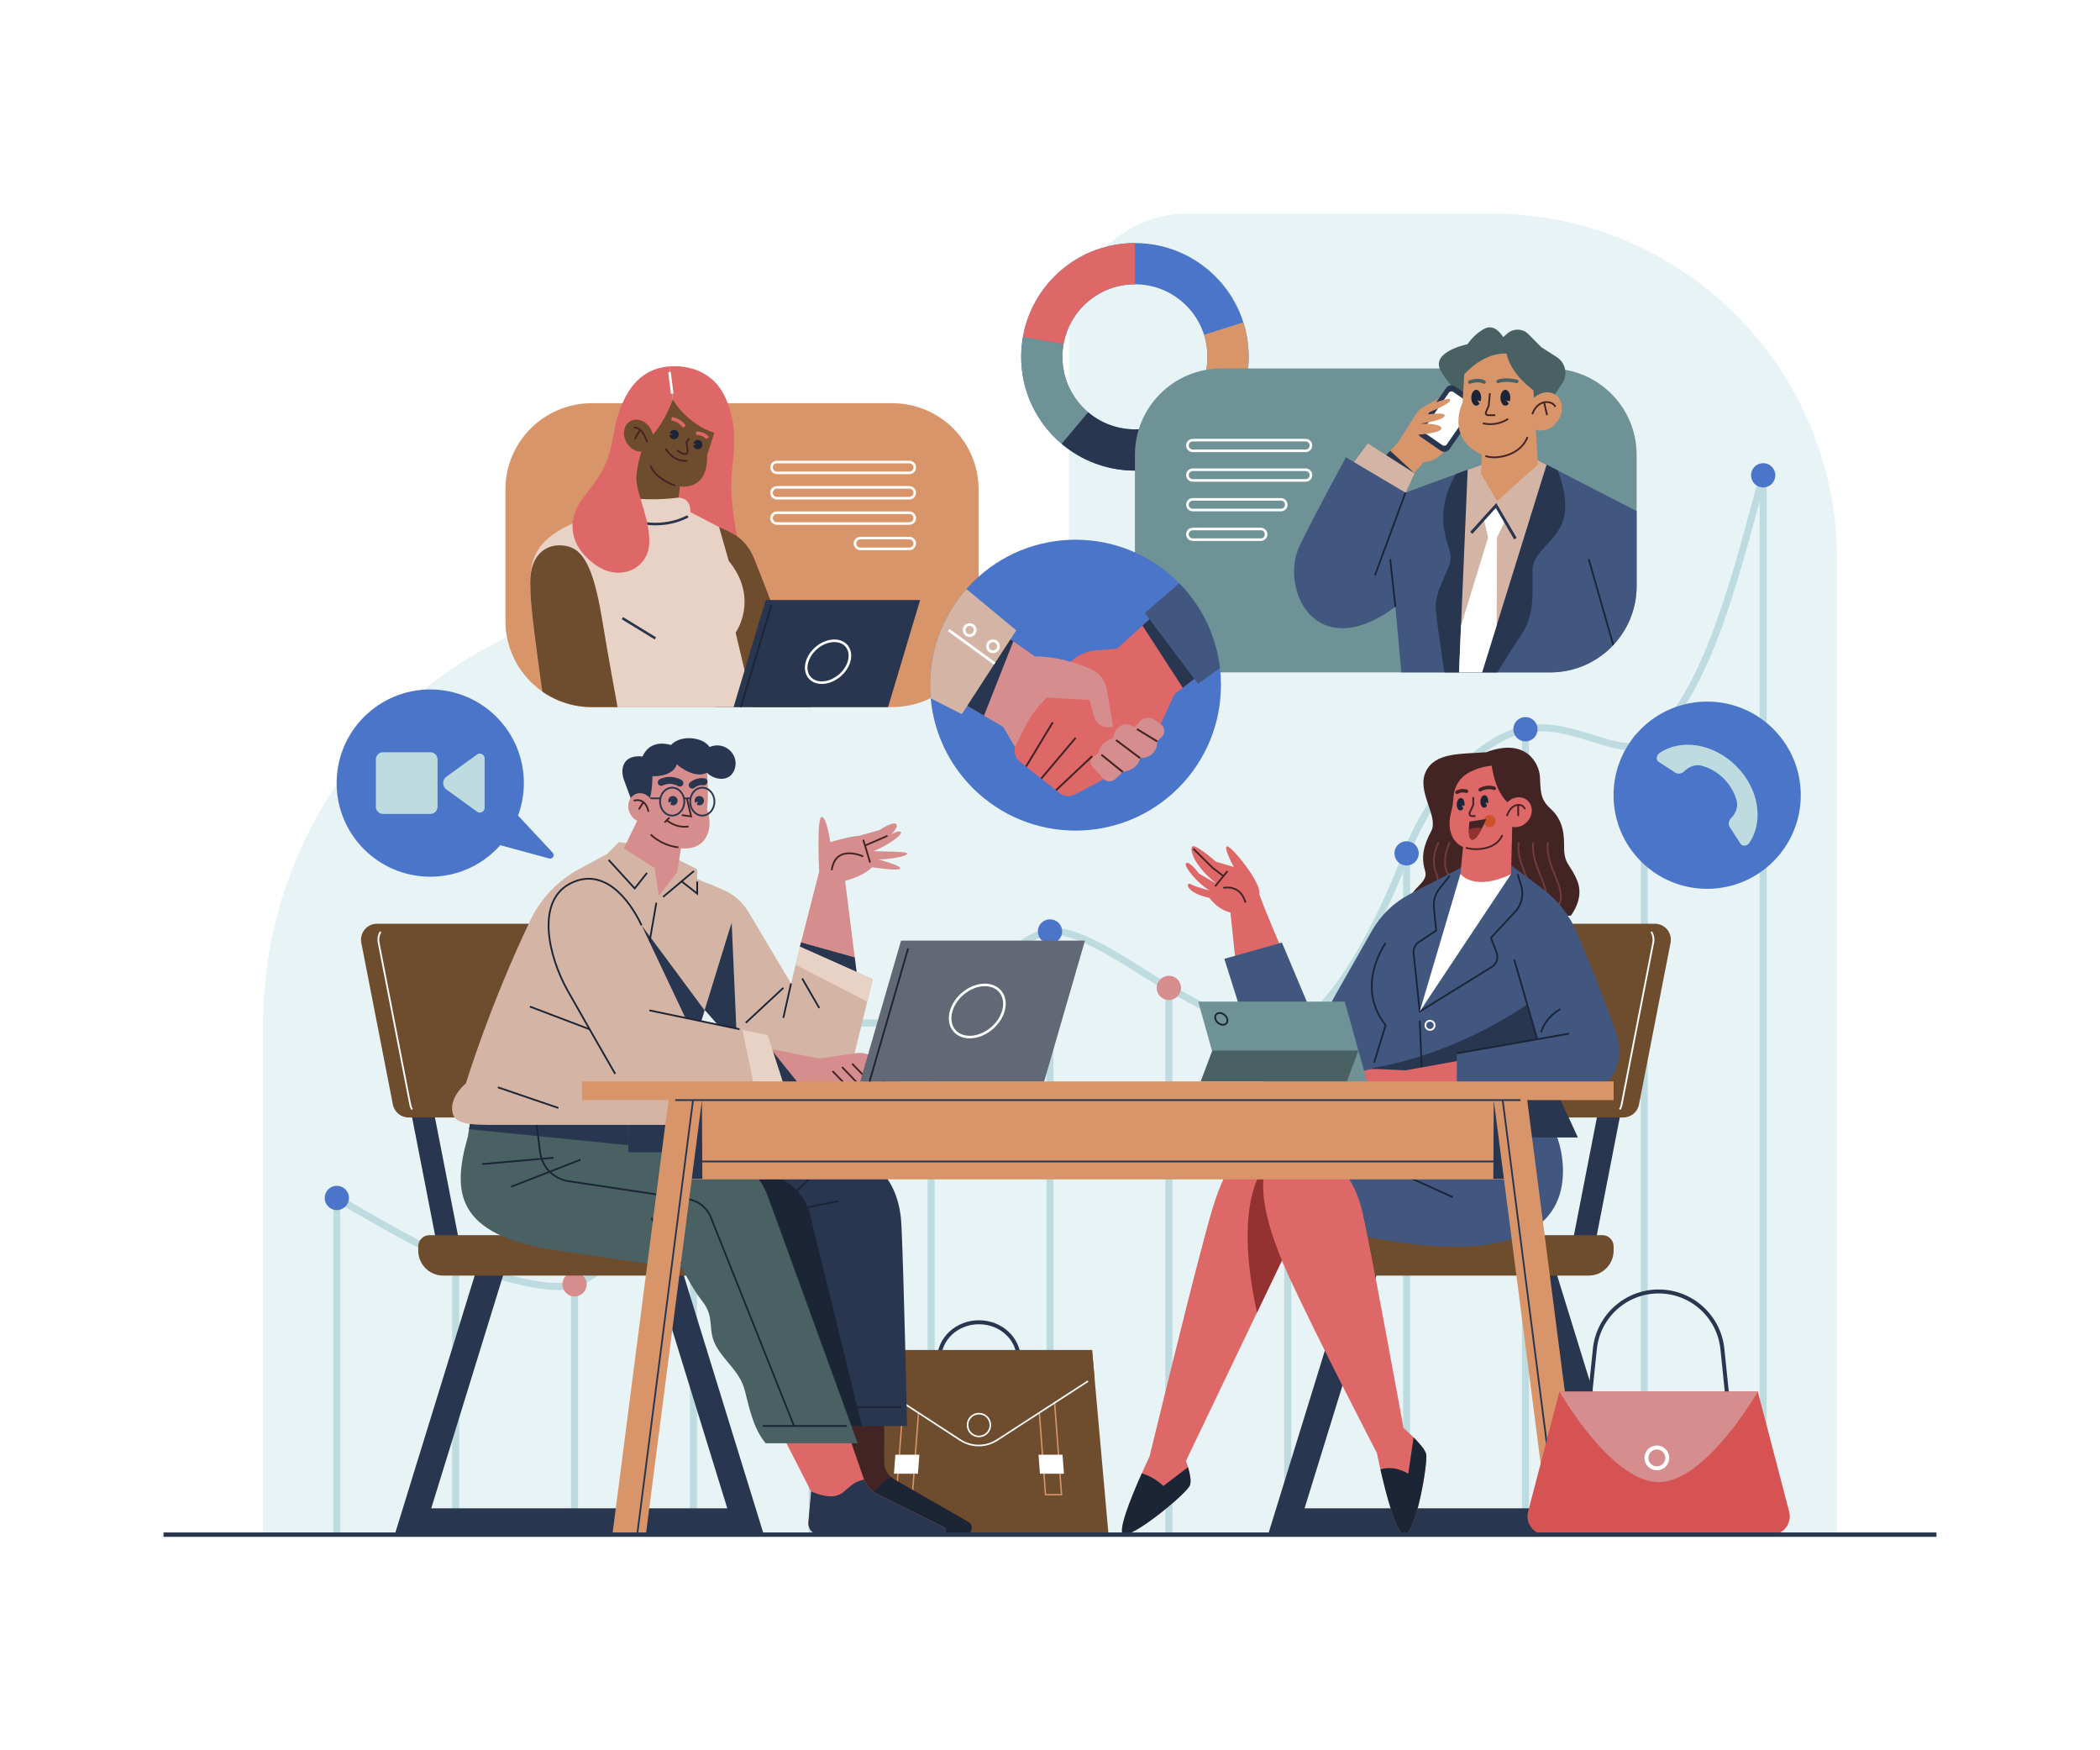 <?xml version="1.0" encoding="utf-8"?>
<!-- Generator: Adobe Illustrator 27.5.0, SVG Export Plug-In . SVG Version: 6.00 Build 0)  -->
<svg version="1.1" xmlns="http://www.w3.org/2000/svg" xmlns:xlink="http://www.w3.org/1999/xlink" x="0px" y="0px"
	 viewBox="0 0 600 500" style="enable-background:new 0 0 600 500;" xml:space="preserve">
<g id="BACKGROUND">
	<rect style="fill:#FFFFFF;" width="600" height="500"/>
</g>
<g id="OBJECTS">
	<g>
		<path style="fill:#E7F3F5;" d="M75.141,439V292.934c0-67.981,55.11-123.091,123.091-123.091h107.196V95.164
			c0-18.868,15.296-34.164,34.164-34.164h86.517c54.538,0,98.749,44.211,98.749,98.749V439H75.141z"/>
		<g>
			
				<line style="fill:none;stroke:#BEDCE0;stroke-width:2;stroke-miterlimit:10;" x1="96.235" y1="342.214" x2="96.235" y2="438.401"/>
			
				<line style="fill:none;stroke:#BEDCE0;stroke-width:2;stroke-miterlimit:10;" x1="164.156" y1="366.887" x2="164.156" y2="438.401"/>
			
				<line style="fill:none;stroke:#BEDCE0;stroke-width:2;stroke-miterlimit:10;" x1="232.078" y1="294.291" x2="232.078" y2="438.401"/>
			<line style="fill:none;stroke:#BEDCE0;stroke-width:2;stroke-miterlimit:10;" x1="300" y1="266.089" x2="300" y2="438.401"/>
			
				<line style="fill:none;stroke:#BEDCE0;stroke-width:2;stroke-miterlimit:10;" x1="367.922" y1="294.291" x2="367.922" y2="438.401"/>
			
				<line style="fill:none;stroke:#BEDCE0;stroke-width:2;stroke-miterlimit:10;" x1="435.844" y1="208.318" x2="435.844" y2="438.401"/>
			
				<line style="fill:none;stroke:#BEDCE0;stroke-width:2;stroke-miterlimit:10;" x1="130.196" y1="360.308" x2="130.196" y2="438.401"/>
			
				<line style="fill:none;stroke:#BEDCE0;stroke-width:2;stroke-miterlimit:10;" x1="198.117" y1="330.776" x2="198.117" y2="438.401"/>
			
				<line style="fill:none;stroke:#BEDCE0;stroke-width:2;stroke-miterlimit:10;" x1="266.039" y1="290.745" x2="266.039" y2="438.401"/>
			
				<line style="fill:none;stroke:#BEDCE0;stroke-width:2;stroke-miterlimit:10;" x1="333.961" y1="282.214" x2="333.961" y2="438.401"/>
			
				<line style="fill:none;stroke:#BEDCE0;stroke-width:2;stroke-miterlimit:10;" x1="401.883" y1="243.776" x2="401.883" y2="438.401"/>
			
				<line style="fill:none;stroke:#BEDCE0;stroke-width:2;stroke-miterlimit:10;" x1="469.804" y1="212.277" x2="469.804" y2="438.401"/>
			
				<line style="fill:none;stroke:#BEDCE0;stroke-width:2;stroke-miterlimit:10;" x1="503.765" y1="135.777" x2="503.765" y2="438.401"/>
			<path style="fill:none;stroke:#BEDCE0;stroke-width:2;stroke-miterlimit:10;" d="M96.235,342.214
				c0,0,24.893,14.882,33.961,18.094c8.152,2.888,25.731,9.237,33.961,6.579c11.793-3.808,26.601-26.14,33.961-36.11
				c8.789-11.906,22.81-30.924,33.961-36.485c7.639-3.81,25.99-0.491,33.961-3.546c9.797-3.755,23.521-23.613,33.961-24.656
				c9.352-0.935,25.655,11.727,33.961,16.125c7.964,4.216,25.405,14.905,33.961,12.077c14.449-4.775,28.649-36.254,33.961-50.515
				c6.914-18.562,21.916-33.094,33.961-35.458c13.266-2.604,26.537,8.194,33.961,3.958c18.175-10.37,28.181-56.389,33.961-76.5"/>
			<g>
				<path style="fill:#4A75C9;" d="M99.704,342.214c0,1.916-1.553,3.469-3.469,3.469s-3.469-1.553-3.469-3.469
					c0-1.916,1.553-3.469,3.469-3.469S99.704,340.298,99.704,342.214z"/>
				<path style="fill:#D68D8D;" d="M133.664,360.308c0,1.916-1.553,3.469-3.469,3.469c-1.916,0-3.469-1.553-3.469-3.469
					c0-1.916,1.553-3.469,3.469-3.469C132.111,356.839,133.664,358.392,133.664,360.308z"/>
				<path style="fill:#D68D8D;" d="M167.625,366.887c0,1.916-1.553,3.469-3.469,3.469c-1.916,0-3.469-1.553-3.469-3.469
					c0-1.916,1.553-3.469,3.469-3.469C166.072,363.418,167.625,364.971,167.625,366.887z"/>
				<path style="fill:#4A75C9;" d="M201.586,330.776c0,1.916-1.553,3.469-3.469,3.469s-3.469-1.553-3.469-3.469
					c0-1.916,1.553-3.469,3.469-3.469S201.586,328.861,201.586,330.776z"/>
				<path style="fill:#4A75C9;" d="M235.547,294.291c0,1.916-1.553,3.469-3.469,3.469c-1.916,0-3.469-1.553-3.469-3.469
					c0-1.916,1.553-3.469,3.469-3.469C233.994,290.823,235.547,292.375,235.547,294.291z"/>
				<path style="fill:#4A75C9;" d="M269.508,290.823c0,1.916-1.553,3.469-3.469,3.469c-1.916,0-3.469-1.553-3.469-3.469
					c0-1.916,1.553-3.469,3.469-3.469C267.955,287.354,269.508,288.907,269.508,290.823z"/>
				<path style="fill:#4A75C9;" d="M303.469,266.089c0,1.916-1.553,3.469-3.469,3.469c-1.916,0-3.469-1.553-3.469-3.469
					c0-1.916,1.553-3.469,3.469-3.469C301.916,262.62,303.469,264.173,303.469,266.089z"/>
				<path style="fill:#D68D8D;" d="M337.43,282.214c0,1.916-1.553,3.469-3.469,3.469c-1.916,0-3.469-1.553-3.469-3.469
					c0-1.916,1.553-3.469,3.469-3.469C335.877,278.745,337.43,280.298,337.43,282.214z"/>
				<path style="fill:#D68D8D;" d="M371.391,294.291c0,1.916-1.553,3.469-3.469,3.469c-1.916,0-3.469-1.553-3.469-3.469
					c0-1.916,1.553-3.469,3.469-3.469C369.837,290.823,371.391,292.375,371.391,294.291z"/>
				<path style="fill:#4A75C9;" d="M405.351,243.776c0,1.916-1.553,3.469-3.469,3.469c-1.916,0-3.469-1.553-3.469-3.469
					c0-1.916,1.553-3.469,3.469-3.469C403.798,240.308,405.351,241.861,405.351,243.776z"/>
				<path style="fill:#4A75C9;" d="M439.312,208.318c0,1.916-1.553,3.469-3.469,3.469c-1.916,0-3.469-1.553-3.469-3.469
					c0-1.916,1.553-3.469,3.469-3.469C437.759,204.85,439.312,206.402,439.312,208.318z"/>
				<path style="fill:#D68D8D;" d="M473.273,212.277c0,1.916-1.553,3.469-3.469,3.469c-1.916,0-3.469-1.553-3.469-3.469
					c0-1.916,1.553-3.469,3.469-3.469C471.72,208.808,473.273,210.361,473.273,212.277z"/>
				<path style="fill:#4A75C9;" d="M507.234,135.777c0,1.916-1.553,3.469-3.469,3.469c-1.916,0-3.469-1.553-3.469-3.469
					c0-1.916,1.553-3.469,3.469-3.469C505.681,132.308,507.234,133.861,507.234,135.777z"/>
			</g>
		</g>
		<g>
			<polygon style="fill:#6E4C2E;" points="242.678,438.401 316.719,438.401 312.016,385.658 247.382,385.658 			"/>
			
				<ellipse style="fill:none;stroke:#28364F;stroke-width:1.131;stroke-miterlimit:10;" cx="279.699" cy="388.258" rx="11.372" ry="10.531"/>
			<g>
				<g>
					<polygon style="fill:none;stroke:#D9956A;stroke-width:0.395;stroke-miterlimit:10;" points="298.721,426.997 
						303.295,426.997 301.008,396.628 296.433,396.628 					"/>
					<polygon style="fill:#FFFFFF;" points="297.124,420.988 303.986,420.988 303.577,415.561 296.716,415.561 					"/>
				</g>
				<g>
					<polygon style="fill:none;stroke:#D9956A;stroke-width:0.395;stroke-miterlimit:10;" points="260.676,426.997 
						256.101,426.997 258.388,396.628 262.963,396.628 					"/>
					<polygon style="fill:#FFFFFF;" points="262.272,420.988 255.41,420.988 255.819,415.561 262.68,415.561 					"/>
				</g>
			</g>
			<polygon style="fill:#6E4C2E;" points="279.613,414.799 246.693,393.375 247.382,385.658 312.016,385.658 312.703,393.359 			"/>
			<path style="fill:none;stroke:#FFFFFF;stroke-width:0.452;stroke-miterlimit:10;" d="M310.856,394.555l-25.97,16.827
				c-3.207,2.078-7.336,2.074-10.539-0.011L248.96,394.85"/>
			<circle style="fill:none;stroke:#FFFFFF;stroke-width:0.452;stroke-miterlimit:10;" cx="279.698" cy="407.09" r="3.261"/>
		</g>
		<g>
			<polygon style="fill:#28364F;" points="131.728,357.437 125.199,357.437 107.309,265.749 113.838,265.749 			"/>
			<polygon style="fill:#28364F;" points="175.993,357.437 169.463,357.437 151.573,265.749 158.103,265.749 			"/>
			<path style="fill:#6E4C2E;" d="M112.249,315.531l-9.015-46.205c-0.55-2.821,1.61-5.444,4.484-5.444h50.418
				c2.186,0,4.066,1.548,4.484,3.694l9.016,46.205c0.55,2.821-1.61,5.444-4.484,5.444h-50.419
				C114.548,319.225,112.668,317.677,112.249,315.531z"/>
			<path style="fill:none;stroke:#FFFFFF;stroke-width:0.5;stroke-miterlimit:10;" d="M117.741,316.937
				c-0.247-0.428-0.433-0.898-0.532-1.405l-9.015-46.205c-0.222-1.138,0.003-2.241,0.532-3.155"/>
			<polygon style="fill:#28364F;" points="136.4,361.878 144.508,361.878 123.211,430.874 207.797,430.874 186.5,361.878 
				194.607,361.878 218.228,438.401 112.78,438.401 			"/>
			<path style="fill:#6E4C2E;" d="M126.629,364.397h77.749c3.939,0,7.133-3.194,7.133-7.133v-1.194c0-1.783-1.445-3.228-3.228-3.228
				h-85.56c-1.783,0-3.228,1.445-3.228,3.228v1.194C119.496,361.204,122.69,364.397,126.629,364.397z"/>
		</g>
		<g>
			<path style="fill:#422424;" d="M252.639,404.405l-0.01,13.239c-0.001,2.061,1.1,3.965,2.886,4.992l21.13,12.143
				c1.723,0.99,1.02,3.623-0.967,3.623h-32.561c-1.872,0-3.341-1.604-3.177-3.469l0.777-8.834l-7.579-21.693H252.639z"/>
			<path style="fill:#1B2536;" d="M275.679,438.401h-32.561c-1.872,0-3.341-1.604-3.177-3.469l0.528-5.997
				c8.27,0.777,10.095-5.14,14.108-6.989c0.289,0.256,0.597,0.493,0.939,0.69l21.13,12.143
				C278.368,435.769,277.666,438.401,275.679,438.401z"/>
			<path style="fill:#DE6767;" d="M242.584,410.272l4.11,11.873c0.729,2.106,2.257,3.841,4.253,4.832l18.643,9.244
				c1.089,0.54,0.705,2.18-0.511,2.18h-34.924c-1.872,0-3.341-1.604-3.177-3.469l0.777-8.834l-8.08-15.826H242.584z"/>
			<path style="fill:#28364F;" d="M269.08,438.401h-34.924c-1.872,0-3.341-1.604-3.177-3.469l0.777-8.834
				c10.389,4.125,8.805-2.324,15.152-3.423c0.79,1.865,2.215,3.396,4.04,4.301l18.643,9.244
				C270.679,436.761,270.295,438.401,269.08,438.401z"/>
			<path style="fill:#28364F;" d="M257.561,350.105c-0.516-11.137-5.953-23.7-30.703-23.7c-10.65,0-22.198,0-31.904,0l-4.308-9.469
				l-23.021,1.031l4.858,8.438l61.594,80.953h25.102C259.178,407.358,258.234,364.634,257.561,350.105z"/>
			<path style="fill:#1B2536;" d="M207.733,335.148h8.532c7.21,0,13.488,4.924,15.205,11.927l14.781,60.283h-8.386L207.733,335.148z
				"/>
			
				<line style="fill:none;stroke:#1B2536;stroke-width:0.5;stroke-miterlimit:10;" x1="257.561" y1="401.968" x2="231.733" y2="401.968"/>
			
				<line style="fill:none;stroke:#1B2536;stroke-width:0.5;stroke-miterlimit:10;" x1="232.858" y1="335.148" x2="218.796" y2="348.718"/>
			
				<line style="fill:none;stroke:#1B2536;stroke-width:0.5;stroke-miterlimit:10;" x1="239.625" y1="343.093" x2="225.827" y2="345.905"/>
			<path style="fill:#496163;" d="M134.983,316.515l-1.313,8.203c-4.5,15.75-3.691,28.088,25.125,32.437
				c19.875,3,36.188,5.25,36.188,5.25s2.686,5.534,5.625,9.234c3.797,4.781,1.406,8.156,3.938,12.797
				c2.531,4.641,6.891,7.313,8.297,12.938c1.406,5.625,2.531,10.828,5.906,14.906h26.297l-25.676-70.578
				c-2.737-7.524-9.888-12.532-17.894-12.532h-21.962l-0.141-12.656H134.983z"/>
			
				<line style="fill:none;stroke:#1B2536;stroke-width:0.5;stroke-miterlimit:10;" x1="241.952" y1="407.358" x2="217.905" y2="407.358"/>
			<path style="fill:none;stroke:#1B2536;stroke-width:0.5;stroke-miterlimit:10;" d="M194.561,345.905c0,0-4.083,7.126,0,15.047"/>
			
				<line style="fill:none;stroke:#1B2536;stroke-width:0.5;stroke-miterlimit:10;" x1="186.124" y1="347.874" x2="191.889" y2="359.265"/>
			<polygon style="fill:#28364F;" points="134.013,322.579 134.983,316.515 179.374,316.515 179.492,327.143 			"/>
			<path style="fill:none;stroke:#1B2536;stroke-width:0.5;stroke-miterlimit:10;" d="M152.983,318.718l1.328,10.401
				c0.546,4.274,3.863,7.667,8.124,8.308l34.154,5.142c2.926,0.441,5.398,2.401,6.493,5.149l23.776,59.64"/>
			
				<line style="fill:none;stroke:#1B2536;stroke-width:0.5;stroke-miterlimit:10;" x1="165.874" y1="331.28" x2="146.046" y2="339.015"/>
			
				<line style="fill:none;stroke:#1B2536;stroke-width:0.5;stroke-miterlimit:10;" x1="158.14" y1="330.718" x2="137.749" y2="332.546"/>
			<path style="fill:#28364F;" d="M182.361,233.845c0,0-2.987-7.986-4.112-11.127c-1.125-3.141-0.234-7.219,5.344-6.609
				c2.297-5.344,8.109-3.281,8.109-3.281c2.813-3.047,9.119-2.297,11.028,0.563c4.347-1.828,8.519,2.156,7.206,6.234
				c-1.313,4.078-6,3.188-7.922,1.125C202.014,220.749,187.503,233.441,182.361,233.845z"/>
			<g>
				<path style="fill:#D68D8D;" d="M228.546,270.437l5.503-21.425c0,0-0.745-15.185,0.661-15.607
					c1.406-0.422,2.531,7.172,2.531,7.172s5.203-1.617,8.297-1.828l5.695-1.617c0,0,3.867-2.531,4.781-1.758
					c0.914,0.773-1.336,2.953-1.336,2.953s2.25-1.336,2.742-0.563c0.492,0.774-4.031,3.832-7.828,5.379
					c4.852,0.211,9.586,0.035,9.586,0.738c0,0.703-4.711,1.617-8.297,1.617c0,0,6.68,1.758,6.328,2.602
					c-0.352,0.844-8.057-0.352-8.057-0.352s-1.922,2.298-7.688,3.9l3.721,29.624L228.546,270.437z"/>
				<path style="fill:none;stroke:#422424;stroke-width:0.5;stroke-miterlimit:10;" d="M253.577,238.749
					c0,0-2.074,0.964-6.437,2.798"/>
				
					<line style="fill:none;stroke:#422424;stroke-width:0.5;stroke-miterlimit:10;" x1="246.639" y1="239.898" x2="248.608" y2="246.39"/>
				<path style="fill:none;stroke:#422424;stroke-width:0.5;stroke-miterlimit:10;" d="M246.639,244.656c0,0-7.969-3.703-9,3.938"/>
				<polygon style="fill:#28364F;" points="244.21,273.503 228.857,269.226 228.546,270.437 245.186,281.274 				"/>
			</g>
			<path style="fill:#D4B5A5;" d="M213.87,260.548l12.144,20.413l2.531-10.523l20.812,9.281l-7.312,29.906h-22.125l-19.407-22.078
				l2.217-35.022l3.942,1.701C209.678,255.522,212.197,257.734,213.87,260.548z"/>
			<polygon style="fill:#28364F;" points="209.05,263.508 210.616,299.039 200.514,287.546 			"/>
			
				<line style="fill:none;stroke:#1B2536;stroke-width:0.5;stroke-miterlimit:10;" x1="226.014" y1="280.96" x2="223.811" y2="290.78"/>
			
				<line style="fill:none;stroke:#1B2536;stroke-width:0.5;stroke-miterlimit:10;" x1="223.811" y1="282.202" x2="213.077" y2="292.187"/>
			<polygon style="fill:#E8D1C5;" points="247.789,286.135 227.304,275.6 228.546,270.437 249.358,279.718 			"/>
			
				<line style="fill:none;stroke:#1B2536;stroke-width:0.5;stroke-miterlimit:10;" x1="229.202" y1="279.53" x2="234.077" y2="287.968"/>
			<path style="fill:#D4B5A5;" d="M199.202,251.124v-2.813l-13.5-6.75l-8.859-0.984l-3.375,3.375l-7.872,4.229
				c-6.158,3.308-11.1,8.482-14.109,14.791c-4.702,9.861-11.976,26.417-18.379,46.511c0,0-3.938,3.234-3.938,6.984
				s2.25,4.875,10.313,4.875c8.062,0,51.75,0,51.75,0l17.9-58.104c1.228-3.985-0.763-8.252-4.606-9.871L199.202,251.124z"/>
			<polyline style="fill:none;stroke:#1B2536;stroke-width:0.5;stroke-miterlimit:10;" points="184.858,249.367 181.343,253.796 
				173.889,245.64 			"/>
			<polyline style="fill:none;stroke:#1B2536;stroke-width:0.5;stroke-miterlimit:10;" points="199.202,251.827 199.202,255.273 
				194.744,251.781 			"/>
			
				<line style="fill:none;stroke:#1B2536;stroke-width:0.5;stroke-miterlimit:10;" x1="151.39" y1="287.546" x2="172.483" y2="295.562"/>
			
				<line style="fill:none;stroke:#1B2536;stroke-width:0.5;stroke-miterlimit:10;" x1="142.249" y1="310.608" x2="159.546" y2="316.515"/>
			<polygon style="fill:#28364F;" points="201.313,288.624 183.311,264.343 196.795,303.291 			"/>
			
				<line style="fill:none;stroke:#1B2536;stroke-width:0.5;stroke-miterlimit:10;" x1="187.53" y1="257.874" x2="183.311" y2="282.202"/>
			<g>
				<path style="fill:#D68D8D;" d="M217.061,299.039l17.016,3.343l10.447-1.522c2.234-0.326,4.493,0.41,6.107,1.988l6.93,6.776
					h-39.594L217.061,299.039z"/>
				
					<line style="fill:none;stroke:#422424;stroke-width:0.5;stroke-miterlimit:10;" x1="247.296" y1="303.859" x2="252.85" y2="309.624"/>
				
					<line style="fill:none;stroke:#422424;stroke-width:0.5;stroke-miterlimit:10;" x1="243.474" y1="303.859" x2="249.029" y2="309.624"/>
				
					<line style="fill:none;stroke:#422424;stroke-width:0.5;stroke-miterlimit:10;" x1="240.574" y1="304.815" x2="245.207" y2="309.624"/>
				
					<line style="fill:none;stroke:#422424;stroke-width:0.5;stroke-miterlimit:10;" x1="237.865" y1="305.971" x2="241.385" y2="309.624"/>
				<polygon style="fill:#28364F;" points="220.836,300.42 228.241,309.624 217.967,309.624 				"/>
			</g>
			<path style="fill:#D68D8D;" d="M194.561,242.335l-1.055,6.785l-5.273,6.785l-1.195-7.945l-8.789-5.625l5.414-11.18
				c0,0,2.742-0.984,2.742-9.422c0,0,5.766,0.352,6.961-3.375c3.234,2.672,6.398,3.516,8.648,2.391c0,0,0.563,6.117,0,10.477
				C203.983,236.499,202.014,243.038,194.561,242.335z"/>
			
				<line style="fill:none;stroke:#1B2536;stroke-width:0.5;stroke-miterlimit:10;" x1="198.264" y1="248.827" x2="189.452" y2="256.22"/>
			<path style="fill:none;stroke:#422424;stroke-width:0.5;stroke-miterlimit:10;" d="M193.858,242.054c0,0-4.289-0.211-7.945-3.656
				"/>
			<polyline style="fill:none;stroke:#422424;stroke-width:0.5;stroke-miterlimit:10;" points="196.249,228.062 197.468,233.218 
				194.796,232.843 			"/>
			<path style="fill:none;stroke:#422424;stroke-width:0.5;stroke-miterlimit:10;" d="M196.718,236.077c0,0-2.972,0.763-6.228-1.734
				"/>
			
				<line style="fill:none;stroke:#422424;stroke-width:0.5;stroke-miterlimit:10;" x1="191.28" y1="233.546" x2="189.886" y2="234.952"/>
			<g>
				<path style="fill:none;stroke:#28364F;stroke-width:0.5;stroke-miterlimit:10;" d="M197.186,228.999
					c0,2.201,1.553,3.984,3.469,3.984c1.916,0,3.469-1.784,3.469-3.984s-1.553-3.984-3.469-3.984
					C198.739,225.015,197.186,226.799,197.186,228.999z"/>
				<path style="fill:none;stroke:#28364F;stroke-width:0.5;stroke-miterlimit:10;" d="M188.582,228.999
					c0,2.201,1.553,3.984,3.469,3.984c1.916,0,3.469-1.784,3.469-3.984s-1.553-3.984-3.469-3.984
					C190.135,225.015,188.582,226.799,188.582,228.999z"/>
				
					<line style="fill:none;stroke:#28364F;stroke-width:0.5;stroke-miterlimit:10;" x1="197.285" y1="228.062" x2="195.419" y2="228.062"/>
				
					<line style="fill:none;stroke:#28364F;stroke-width:0.5;stroke-miterlimit:10;" x1="188.681" y1="228.062" x2="183.982" y2="228.062"/>
			</g>
			<path style="fill:none;stroke:#28364F;stroke-width:2;stroke-linecap:round;stroke-linejoin:round;stroke-miterlimit:10;" d="
				M194.245,223.702c0,0-2.426-1.582-5.309-0.211"/>
			<path style="fill:none;stroke:#28364F;stroke-width:2;stroke-linecap:round;stroke-linejoin:round;stroke-miterlimit:10;" d="
				M197.793,224.272c0,0,1.373-1.234,3.342-0.954"/>
			<path style="fill:#28364F;" d="M199.378,228.941l-0.766,0.373c-0.088-0.178-0.148-0.372-0.148-0.584
				c0-0.738,0.598-1.336,1.336-1.336c0.738,0,1.336,0.598,1.336,1.336c0,0.738-0.598,1.336-1.336,1.336
				c-0.274,0-0.515-0.103-0.727-0.244L199.378,228.941z"/>
			<path style="fill:#28364F;" d="M191.846,228.941l-0.766,0.373c-0.088-0.178-0.148-0.372-0.148-0.584
				c0-0.738,0.598-1.336,1.336-1.336c0.738,0,1.336,0.598,1.336,1.336c0,0.738-0.598,1.336-1.336,1.336
				c-0.274,0-0.515-0.103-0.727-0.244L191.846,228.941z"/>
			<path style="fill:#D4B5A5;" d="M163.202,252.249c-10.202,4.946-6.609,20.812-0.984,30.797
				c5.625,9.984,15.188,26.578,15.188,26.578h46.406l-4.5-13.922l-23.484-4.922c0,0-8.859-18.703-12.516-26.438
				C179.655,256.609,172.483,247.749,163.202,252.249z"/>
			<polygon style="fill:#E8D1C5;" points="212.124,294.196 219.311,295.702 223.811,309.624 215.335,309.624 			"/>
			
				<line style="fill:none;stroke:#1B2536;stroke-width:0.5;stroke-miterlimit:10;" x1="211.296" y1="294.022" x2="185.514" y2="288.624"/>
			<path style="fill:none;stroke:#1B2536;stroke-width:0.5;stroke-miterlimit:10;" d="M183.311,264.343
				c-3.656-7.734-10.828-16.594-20.109-12.094c-10.202,4.946-6.609,20.812-0.984,30.797c4.191,7.439,10.568,18.548,13.547,23.728"/>
			<g>
				<path style="fill:#D68D8D;" d="M179.844,232.034c0.849,2.149,3.045,3.296,4.905,2.561c1.86-0.735,2.68-3.072,1.831-5.221
					c-0.849-2.149-3.045-3.295-4.905-2.561C179.814,227.547,178.995,229.885,179.844,232.034z"/>
				<path style="fill:none;stroke:#422424;stroke-width:0.5;stroke-miterlimit:10;" d="M185.28,231.894c0,0-0.563-4.148-4.219-3.164
					"/>
				
					<line style="fill:none;stroke:#422424;stroke-width:0.5;stroke-miterlimit:10;" x1="182.503" y1="231.226" x2="183.822" y2="229.148"/>
			</g>
		</g>
		<g>
			<polygon style="fill:#28364F;" points="448.805,357.437 455.335,357.437 473.225,265.749 466.695,265.749 			"/>
			<polygon style="fill:#28364F;" points="404.54,357.437 411.07,357.437 428.96,265.749 422.43,265.749 			"/>
			<path style="fill:#6E4C2E;" d="M468.284,315.531l9.015-46.205c0.551-2.821-1.61-5.444-4.484-5.444h-50.418
				c-2.186,0-4.066,1.548-4.484,3.694l-9.016,46.205c-0.551,2.821,1.61,5.444,4.484,5.444h50.419
				C465.986,319.225,467.865,317.677,468.284,315.531z"/>
			<path style="fill:none;stroke:#FFFFFF;stroke-width:0.5;stroke-miterlimit:10;" d="M462.793,316.937
				c0.247-0.428,0.433-0.898,0.532-1.405l9.015-46.205c0.222-1.138-0.003-2.241-0.532-3.155"/>
			<polygon style="fill:#28364F;" points="444.133,361.878 436.026,361.878 457.323,430.874 372.736,430.874 394.033,361.878 
				385.926,361.878 362.306,438.401 467.753,438.401 			"/>
			<path style="fill:#6E4C2E;" d="M453.904,364.397h-77.749c-3.939,0-7.133-3.194-7.133-7.133v-1.194
				c0-1.783,1.445-3.228,3.228-3.228h85.56c1.783,0,3.228,1.445,3.228,3.228v1.194C461.037,361.204,457.844,364.397,453.904,364.397
				z"/>
		</g>
		<g>
			<path style="fill:#DE6767;" d="M366.223,271.202c0,0-4.878-11.286-6.435-15.782c0.79-3.142-7.907-13.716-9.172-13.643
				c-1.265,0.073,1.912,5.902,1.912,5.902l-5.136-1.535c0,0-5.707-5.05-6.69-4.344c-0.983,0.706,0.435,5.606,6.986,10.733
				l-5.14-3.002c0,0-2.751-3.72-3.663-2.945c-0.912,0.775,3.529,5.968,6.698,7.789c0,0-3.858-0.937-5.418-1.825
				c-1.338-0.761-1.658,2.476,5.376,3.936c0,0,2.352,3.415,6.01,4.157l1.534,14.668L366.223,271.202z"/>
			<polyline style="fill:none;stroke:#422424;stroke-width:0.5;stroke-miterlimit:10;" points="349.511,250.24 346.505,247.951 
				340.962,242.479 			"/>
			
				<line style="fill:none;stroke:#422424;stroke-width:0.5;stroke-miterlimit:10;" x1="350.726" y1="248.831" x2="347.174" y2="253.199"/>
			<path style="fill:none;stroke:#422424;stroke-width:0.5;stroke-miterlimit:10;" d="M349.53,253.656c0,0,4.781-1.266,6.328,4.172"
				/>
			<g>
				<path style="fill:#422424;" d="M424.634,214.889c-6.982,0.556-14.686-0.079-17.307,5.639
					c-2.621,5.719,3.812,12.708,1.589,16.917c-2.224,4.209-2.939,7.307-1.747,11.357c1.191,4.051-5.798,4.845-5.718,12.787h47.336
					c0,0,3.813-4.638,1.986-9.626c-1.827-4.988-3.971-4.829-3.892-10.151c0.08-5.321-1.112-8.288-4.05-10.974
					c-2.939-2.686-2.621-5.307-2.859-9.04C439.732,218.066,435.985,210.6,424.634,214.889z"/>
				<path style="fill:none;stroke:#6E3C3C;stroke-width:0.5;stroke-miterlimit:10;" d="M442.272,240.557
					c-1.055,7.262,6.258,13.872,2.742,18.513"/>
				<path style="fill:none;stroke:#6E3C3C;stroke-width:0.5;stroke-miterlimit:10;" d="M438.107,240.557
					c-1.055,7.262,6.258,13.872,2.742,18.513"/>
				<path style="fill:none;stroke:#6E3C3C;stroke-width:0.5;stroke-miterlimit:10;" d="M433.941,240.557
					c-1.055,7.262,6.258,13.872,2.742,18.513"/>
				<path style="fill:none;stroke:#6E3C3C;stroke-width:0.5;stroke-miterlimit:10;" d="M411.035,240.557
					c-1.125,2.18-1.995,6.067-0.703,8.789c1.292,2.722-0.291,6.914-1.828,8.541"/>
				<path style="fill:none;stroke:#6E3C3C;stroke-width:0.5;stroke-miterlimit:10;" d="M414.214,240.557
					c-1.125,2.18-1.995,6.067-0.703,8.789c1.292,2.722-0.291,6.914-1.828,8.541"/>
			</g>
			<path style="fill:#415780;" d="M402.876,255.395l5.57-2.874l-1.823,17.724l-12.656,41.629h-32.203l-11.953-37.969l16.453-4.641
				l10.125,24.047l15.615-27.477C394.539,261.374,398.317,257.747,402.876,255.395z"/>
			<path style="fill:#415780;" d="M437.561,314.405c0,0,9,6.328,9,20.25c0,13.922-10.828,28.078-58.359,18.187l-31.5-25.922
				l19.529-5.766l20.69-6.75H437.561z"/>
			<path style="fill:#DE6767;" d="M359.374,328.327c-9.422,0-12.797,16.148-16.594,30.293
				c-3.797,14.145-14.344,57.457-14.344,57.457s-10.688,22.324-7.172,22.324c3.516,0,17.739-11.746,18.7-14.064
				c0.8-1.931-1.122-6.994-1.122-6.994l30.234-63.141C369.077,354.202,376.108,328.327,359.374,328.327z"/>
			<path style="fill:#1B2536;" d="M326.223,420.9c3.725,1.055,6.151,3.608,6.151,3.608l7.059-5.378
				c0.487,1.65,1.024,4.019,0.532,5.207c-0.961,2.318-15.184,14.064-18.7,14.064C318.803,438.401,323.302,427.463,326.223,420.9z"/>
			<path style="fill:#943232;" d="M364.865,329.586l5.641,11.834c0.298,6.417-1.429,12.783-1.429,12.783l-9.941,20.76v0
				C350.707,336.343,364.865,329.586,364.865,329.586z"/>
			<path style="fill:#DE6767;" d="M369.979,328.327c-13.278,0-10.325,17.719-1.747,36.281c8.578,18.563,25.172,50.484,25.172,50.484
				s4.641,23.308,7.875,23.308s6.75-20.636,6.188-23.027c-0.563-2.391-6.469-7.453-6.469-7.453s-10.125-55.547-11.953-62.578
				C387.217,338.312,382.436,328.327,369.979,328.327z"/>
			<path style="fill:#1B2536;" d="M402.358,420.999l1.527-10.384c1.587,1.592,3.293,3.528,3.582,4.759
				c0.563,2.391-2.953,23.027-6.188,23.027c-2.305,0-5.323-11.832-6.867-18.635C398.606,418.449,402.358,420.999,402.358,420.999z"
				/>
			<path style="fill:#415780;" d="M418.788,247.187l-13.65,7.042c-5.68,2.93-9.248,8.786-9.248,15.177l0,0
				c0,0-8.906,12.292,0,23.437l-7.406,24.094h17.437l2.268,3.934c1.439,2.496,4.101,4.034,6.982,4.034h35.601l-10.539-22.875
				l5.611-33.962c0.93-5.63-1.351-11.31-5.917-14.733l-8.201-6.148H418.788z"/>
			<path style="fill:#28364F;" d="M408.188,320.871l-2.268-3.934h-17.438l3.633-11.82c26.977-4.695,46.148-19.633,46.148-19.633
				l3.54,7.034l-1.572,9.512l10.539,22.875h-35.601C412.289,324.905,409.627,323.367,408.188,320.871z"/>
			
				<line style="fill:none;stroke:#1B2536;stroke-width:0.5;stroke-miterlimit:10;" x1="405.639" y1="291.589" x2="406.483" y2="311.874"/>
			<path style="fill:#DE6767;" d="M418.366,302.734l-16.734,3.023l-8.312-0.382c-2.509-0.115-4.961,0.779-6.807,2.483l-5.975,5.516
				h41.625L418.366,302.734z"/>
			<path style="fill:none;stroke:#1B2536;stroke-width:0.5;stroke-miterlimit:10;" d="M395.889,269.405L395.889,269.405
				c0,0-8.906,12.292,0,23.437l-3.293,10.713"/>
			<path style="fill:#415780;" d="M440.908,254.07l-5.402-4.05l-2.117,26.229l5.812,20.625l-22.969,4.031v12.469
				c0,0,25.594,0,31.594,0c7.5,0,18.711-5.207,13.406-19.875c-3.535-9.775-7.792-20.202-10.65-27.023
				C448.518,261.552,445.18,257.273,440.908,254.07z"/>
			
				<line style="fill:none;stroke:#1B2536;stroke-width:0.5;stroke-miterlimit:10;" x1="448.295" y1="295.28" x2="416.233" y2="300.905"/>
			
				<line style="fill:none;stroke:#1B2536;stroke-width:0.5;stroke-miterlimit:10;" x1="432.639" y1="274.093" x2="439.201" y2="296.874"/>
			<path style="fill:none;stroke:#1B2536;stroke-width:0.5;stroke-miterlimit:10;" d="M445.858,288.249c0,0-4.219,2.109-5.555,6.68"
				/>
			<path style="fill:none;stroke:#FFFFFF;stroke-width:0.5;stroke-miterlimit:10;" d="M407.268,292.897
				c0,0.723,0.586,1.308,1.308,1.308s1.308-0.586,1.308-1.308s-0.586-1.308-1.308-1.308S407.268,292.175,407.268,292.897z"/>
			<path style="fill:none;stroke:#1B2536;stroke-width:0.5;stroke-miterlimit:10;" d="M433.615,249.709l1.009,3.285
				c0.802,2.614,0.15,5.457-1.712,7.459l-6.929,7.452l1.617,4.215c0.585,1.525,0.003,3.251-1.387,4.11l-20.574,12.722l-1.753-16.651
				c-0.133-1.261,0.447-2.492,1.505-3.192l4.935-3.267l-0.636-6.53c-0.193-1.983,0.395-3.964,1.638-5.521l2.885-3.611"/>
			<polygon style="fill:#FFFFFF;" points="431.727,249.713 405.639,288.952 417.256,249.709 			"/>
			<g>
				<path style="fill:#DE6767;" d="M426.217,218.734c0,0,0.938,8.766,6,11.578l-0.491,19.401c0,0-9.353,5.068-14.471-0.003
					l0.758-7.773c0,0-3.59-1.192-3.844-6.188c-0.154-3.043,0.935-4.147,1.093-7.87c0.126-2.973,1.713-5.703,4.324-7.128
					C421.302,219.814,423.512,218.992,426.217,218.734z"/>
				<path style="fill:#CC532B;" d="M423.87,234.568c0,0.952,0.772,1.725,1.725,1.725s1.724-0.772,1.724-1.725
					c0-0.952-0.772-1.724-1.724-1.724S423.87,233.615,423.87,234.568z"/>
				<g>
					<path style="fill:#DE6767;" d="M430.457,229.439c-1.613,1.874-1.576,4.55,0.082,5.977c1.658,1.427,4.31,1.064,5.922-0.81
						c1.613-1.874,1.576-4.55-0.083-5.977C434.721,227.203,432.07,227.565,430.457,229.439z"/>
					<path style="fill:none;stroke:#422424;stroke-width:0.5;stroke-miterlimit:10;" d="M435.686,231.156
						c-0.609-1.875-3.891-1.922-5.156,1.969"/>
					
						<line style="fill:none;stroke:#422424;stroke-width:0.5;stroke-miterlimit:10;" x1="433.764" y1="233.124" x2="433.764" y2="229.917"/>
				</g>
				<path style="fill:#1B2536;" d="M424.062,227.171c0.617-0.073,1.128,0.663,1.14,1.645c0.003,0.231-0.024,0.454-0.072,0.662
					l-0.751-0.289l0.466,0.989c-0.194,0.306-0.451,0.514-0.737,0.548c-0.617,0.073-1.128-0.663-1.14-1.644
					C422.956,228.1,423.445,227.244,424.062,227.171z"/>
				<path style="fill:#1B2536;" d="M417.301,227.975c0.617-0.073,1.128,0.663,1.14,1.645c0.003,0.231-0.024,0.454-0.072,0.662
					l-0.751-0.289l0.466,0.989c-0.194,0.306-0.451,0.514-0.737,0.548c-0.617,0.073-1.128-0.663-1.14-1.645
					C416.195,228.904,416.685,228.049,417.301,227.975z"/>
				<path style="fill:none;stroke:#422424;stroke-width:0.5;stroke-miterlimit:10;" d="M420.932,227.71v2.206l-1.022,2.22
					c-0.212,0.462,0.125,0.988,0.633,0.988h1.022"/>
				<path style="fill:none;stroke:#422424;stroke-linecap:round;stroke-linejoin:round;stroke-miterlimit:10;" d="M426.913,225.193
					c0,0-2.016-0.773-4.008,0.431"/>
				<path style="fill:none;stroke:#422424;stroke-linecap:round;stroke-linejoin:round;stroke-miterlimit:10;" d="M419.005,226.043
					c0,0-1.437-0.506-2.718,0.292"/>
				<path style="fill:#422424;" d="M424.634,233.968l-4.789,0.738c0,0-0.773,5.203,0.86,5.168
					C422.338,239.839,424.634,233.968,424.634,233.968z"/>
				<path style="fill:#943232;" d="M423.416,236.647c-0.797,1.554-1.846,3.209-2.711,3.227c-0.865,0.019-1.053-1.431-1.04-2.8
					c0.644-0.398,1.448-0.645,2.335-0.645C422.502,236.429,422.978,236.509,423.416,236.647z"/>
				<path style="fill:none;stroke:#422424;stroke-width:0.5;stroke-miterlimit:10;" d="M418.788,242.16
					c2.25,0.773,8.508,0.914,10.477-3.621"/>
			</g>
			
				<line style="fill:none;stroke:#1B2536;stroke-width:0.5;stroke-miterlimit:10;" x1="393.91" y1="332.405" x2="415.029" y2="341.968"/>
		</g>
		<g>
			<g>
				<polygon style="fill:#6E9296;" points="348.726,308.921 390.583,308.921 384.215,286.135 342.358,286.135 				"/>
				<path style="fill:none;stroke:#1B2536;stroke-width:0.5;stroke-miterlimit:10;" d="M347.25,291.062
					c0.26,0.932,1.227,1.688,2.159,1.688c0.932,0,1.476-0.755,1.216-1.688s-1.227-1.688-2.159-1.688
					C347.534,289.374,346.99,290.13,347.25,291.062z"/>
			</g>
			<polygon style="fill:#496163;" points="343.061,308.921 384.818,308.921 388.122,300.115 346.366,300.115 			"/>
		</g>
		<g>
			
				<rect x="166.304" y="308.921" transform="matrix(-1 -1.224647e-16 1.224647e-16 -1 627.341 623.186)" style="fill:#D9956A;" width="294.733" height="5.344"/>
			
				<rect x="194.561" y="314.265" transform="matrix(-1 -1.224647e-16 1.224647e-16 -1 627.341 651.179)" style="fill:#D9956A;" width="238.218" height="22.649"/>
			<g>
				<polygon style="fill:#28364F;" points="196.372,336.765 200.67,336.765 200.555,314.265 				"/>
				<polygon style="fill:#28364F;" points="430.969,336.765 426.671,336.765 426.786,314.265 				"/>
			</g>
			<g>
				<polygon style="fill:#D9956A;" points="442.807,438.401 452.371,438.401 436.235,313.374 426.671,313.374 				"/>
				<polygon style="fill:#D9956A;" points="184.534,438.401 174.97,438.401 191.106,313.374 200.67,313.374 				"/>
			</g>
			
				<line style="fill:none;stroke:#28364F;stroke-width:0.5;stroke-miterlimit:10;" x1="192.908" y1="314.265" x2="434.433" y2="314.265"/>
			
				<line style="fill:none;stroke:#28364F;stroke-width:0.5;stroke-miterlimit:10;" x1="199.923" y1="331.797" x2="427.418" y2="331.797"/>
			<g>
				
					<line style="fill:none;stroke:#28364F;stroke-width:0.5;stroke-miterlimit:10;" x1="198.006" y1="314.265" x2="182.057" y2="438.401"/>
				
					<line style="fill:none;stroke:#28364F;stroke-width:0.5;stroke-miterlimit:10;" x1="429.335" y1="314.265" x2="445.284" y2="438.401"/>
			</g>
		</g>
		<g>
			<path style="fill:none;stroke:#28364F;stroke-width:1.131;stroke-miterlimit:10;" d="M453.502,406.402h40.783l-2.173-21.039
				c-0.964-9.337-8.832-16.434-18.218-16.434h0c-9.387,0-17.254,7.096-18.218,16.434L453.502,406.402z"/>
			<path style="fill:#D65353;" d="M441.653,438.401h64.481c3.423,0,5.923-3.235,5.058-6.548l-8.963-34.339h-56.672l-8.963,34.339
				C435.73,435.166,438.23,438.401,441.653,438.401z"/>
			<path style="fill:#D68D8D;" d="M473.893,397.515h28.336c0,0-14.766,25.875-28.336,25.875c-13.57,0-28.336-25.875-28.336-25.875
				H473.893z"/>
			<path style="fill:none;stroke:#FFFFFF;stroke-width:1.131;stroke-miterlimit:10;" d="M470.401,416.478
				c0,1.645,1.334,2.979,2.979,2.979c1.645,0,2.979-1.334,2.979-2.979s-1.334-2.979-2.979-2.979
				C471.735,413.499,470.401,414.833,470.401,416.478z"/>
		</g>
		<g>
			<polygon style="fill:#626875;" points="245.786,308.921 298.333,308.921 309.991,268.702 257.444,268.702 			"/>
			<path style="fill:none;stroke:#FFFFFF;stroke-width:0.735;stroke-miterlimit:10;" d="M271.768,288.812
				c-1.193,4.116,1.177,7.453,5.293,7.453c4.116,0,8.42-3.337,9.613-7.453c1.193-4.116-1.176-7.453-5.293-7.453
				C277.266,281.359,272.962,284.695,271.768,288.812z"/>
			
				<line style="fill:none;stroke:#1B2536;stroke-width:0.5;stroke-miterlimit:10;" x1="259.458" y1="270.952" x2="248.452" y2="308.921"/>
		</g>
		<g>
			<path style="fill:#4A75C9;" d="M291.766,101.937c0,17.949,14.551,32.499,32.499,32.499c17.949,0,32.499-14.55,32.499-32.499
				s-14.55-32.499-32.499-32.499C306.316,69.437,291.766,83.988,291.766,101.937z M303.542,101.937
				c0-11.445,9.278-20.723,20.723-20.723c11.445,0,20.723,9.278,20.723,20.723s-9.278,20.723-20.723,20.723
				C312.82,122.66,303.542,113.382,303.542,101.937z"/>
			<path style="fill:#DE6767;" d="M324.265,69.437v11.776c-10.216,0-18.685,7.399-20.391,17.127l-11.61-2.048
				C294.937,81.036,308.242,69.437,324.265,69.437z"/>
			<path style="fill:#6E9296;" d="M303.542,101.937c0,6.358,2.87,12.041,7.378,15.843l-7.589,9.009
				c-7.07-5.962-11.565-14.88-11.565-24.852c0-1.926,0.177-3.81,0.498-5.644l11.61,2.048
				C303.669,99.511,303.542,100.708,303.542,101.937z"/>
			<path style="fill:#D9956A;" d="M344.988,101.937c0-2.193-0.347-4.304-0.978-6.289l11.226-3.575
				c0.99,3.112,1.529,6.424,1.529,9.864c0,3.712-0.631,7.274-1.777,10.597l-11.147-3.845
				C344.572,106.57,344.988,104.304,344.988,101.937z"/>
			<path style="fill:#28364F;" d="M324.265,134.436c-7.977,0-15.278-2.879-20.934-7.648l7.589-9.009
				c3.606,3.041,8.258,4.881,13.345,4.881c9.078,0,16.772-5.846,19.576-13.971l11.147,3.845
				C350.592,125.277,338.502,134.436,324.265,134.436z"/>
		</g>
		<g>
			<path style="fill:#D9956A;" d="M169.07,201.992h85.855c13.624,0,24.669-11.045,24.669-24.669v-37.471
				c0-13.624-11.045-24.669-24.669-24.669H169.07c-13.624,0-24.669,11.045-24.669,24.669v37.471
				C144.401,190.948,155.446,201.992,169.07,201.992z"/>
			<g>
				<path style="fill:none;stroke:#FFFFFF;stroke-width:0.735;stroke-miterlimit:10;" d="M221.977,135.074h37.835
					c0.854,0,1.546-0.692,1.546-1.546l0,0c0-0.854-0.692-1.546-1.546-1.546h-37.835c-0.854,0-1.546,0.692-1.546,1.546l0,0
					C220.431,134.382,221.123,135.074,221.977,135.074z"/>
				<path style="fill:none;stroke:#FFFFFF;stroke-width:0.735;stroke-miterlimit:10;" d="M221.977,142.315h37.835
					c0.854,0,1.546-0.692,1.546-1.546l0,0c0-0.854-0.692-1.546-1.546-1.546h-37.835c-0.854,0-1.546,0.692-1.546,1.546l0,0
					C220.431,141.623,221.123,142.315,221.977,142.315z"/>
				<path style="fill:none;stroke:#FFFFFF;stroke-width:0.735;stroke-miterlimit:10;" d="M221.977,149.556h37.835
					c0.854,0,1.546-0.692,1.546-1.546v0c0-0.854-0.692-1.546-1.546-1.546h-37.835c-0.854,0-1.546,0.692-1.546,1.546v0
					C220.431,148.864,221.123,149.556,221.977,149.556z"/>
				<path style="fill:none;stroke:#FFFFFF;stroke-width:0.735;stroke-miterlimit:10;" d="M245.819,156.798h13.993
					c0.854,0,1.546-0.692,1.546-1.546l0,0c0-0.854-0.692-1.546-1.546-1.546h-13.993c-0.854,0-1.546,0.692-1.546,1.546l0,0
					C244.273,156.105,244.965,156.798,245.819,156.798z"/>
			</g>
			<g>
				<defs>
					<path id="SVGID_1_" d="M144.401,177.324c0,13.624,11.045,24.669,24.669,24.669h85.855c3.9,0,7.587-0.909,10.866-2.52v-99.379
						h-121.39V177.324z"/>
				</defs>
				<clipPath id="SVGID_00000108285960484409990620000017040939700821703597_">
					<use xlink:href="#SVGID_1_"  style="overflow:visible;"/>
				</clipPath>
				<g style="clip-path:url(#SVGID_00000108285960484409990620000017040939700821703597_);">
					<g>
						<path style="fill:#DE6767;" d="M192.228,114.146l-0.942-9.482c3.557-0.246,11.924,0.176,15.967,8.93
							c4.043,8.754,2.112,17.058,1.758,22.535c-0.598,9.246,2.528,21.48,2.987,23.344l-24.08-12.797L192.228,114.146z"/>
						<path style="fill:#6E4C2E;" d="M205.46,150.578c4.148,1.828,7.617,3.305,9.961,8.895c2.344,5.59,17.063,44.402,17.063,44.402
							h-27.938L205.46,150.578z"/>
						<path style="fill:#6E4C2E;" d="M192.228,114.146l-9.265,11.777l-4.475,17.98h15.153l0.628-4.946c0,0,8.087,1.492,7.773-8.951
							l2.041-6.36C204.084,123.646,196.86,121.683,192.228,114.146z"/>
						<path style="fill:none;stroke:#422424;stroke-width:0.5;stroke-miterlimit:10;" d="M192.874,138.695
							c0,0-5.625-1.828-7.031-5.695"/>
						<path style="fill:#E8D1C5;" d="M193.864,142.147c0,0-6.951,1.085-14.939,0l-4.707,3.978c0,0-10.647,2.009-17.297,7.406
							c-5.449,4.423-5.847,9.99-5.184,18.606c0.663,8.616,4.639,35.391,4.639,35.391h60.179l-6.373-26.811
							c0,0,6.903-9.641-1.978-20.51l-2.744-9.63l-8.227-4.289C197.233,146.289,197.684,142.379,193.864,142.147z"/>
						<path style="fill:none;stroke:#28364F;stroke-width:0.734;stroke-miterlimit:10;" d="M196.53,147.484
							c0,0-6.539,4.008-15.68,1.266"/>
						
							<line style="fill:none;stroke:#28364F;stroke-width:0.734;stroke-miterlimit:10;" x1="177.824" y1="176.593" x2="187.249" y2="182.359"/>
						<path style="fill:#6E4C2E;" d="M156.376,207.528c0,0-3.977-26.776-4.639-35.391c-0.152-1.98-0.244-3.792-0.235-5.473
							c-0.006-0.428,0.008-0.834,0.028-1.234c0.005-0.129,0.007-0.261,0.014-0.388c0.542-7.878,5.916-10.166,10.73-8.962
							c5.148,1.287,7.721,8.236,9.909,21.749c1.507,9.305,4.284,24.357,5.277,29.7H156.376z"/>
						<path style="fill:#1B2536;" d="M198.979,126.988l-0.851-0.426c0.179-0.526,0.663-0.91,1.25-0.91
							c0.738,0,1.336,0.598,1.336,1.336s-0.598,1.336-1.336,1.336c-0.673,0-1.207-0.506-1.299-1.154L198.979,126.988z"/>
						<path style="fill:#1B2536;" d="M192.186,124.14l-0.851-0.426c0.179-0.526,0.663-0.91,1.25-0.91
							c0.738,0,1.336,0.598,1.336,1.336c0,0.738-0.598,1.336-1.336,1.336c-0.673,0-1.207-0.506-1.299-1.154L192.186,124.14z"/>
						<path style="fill:none;stroke:#422424;stroke-width:0.5;stroke-miterlimit:10;" d="M196.952,125.16l-0.809,1.195
							c0,0,0.559,2.571,0.211,3.059c-0.703,0.984-2.883-0.773-2.883-0.773"/>
						<path style="fill:none;stroke:#422424;stroke-width:0.5;stroke-miterlimit:10;" d="M196.354,131.628
							c0,0-3.656,0.668-6.187-3.48"/>
						<path style="fill:none;stroke:#DE6767;stroke-miterlimit:10;" d="M195.511,121.89c0,0-1.09-1.863-3.621-2.285"/>
						<path style="fill:none;stroke:#DE6767;stroke-miterlimit:10;" d="M198.886,123.753c0,0,2.296-0.054,3.269,1.406"/>
						<path style="fill:#DE6767;" d="M191.286,104.664c-11.151,0.844-14.654,11.602-16.131,20.18
							c-1.477,8.578-4.008,11.531-8.508,17.297c-4.5,5.766-4.5,13.148,2.953,18.844c7.453,5.695,15.539,1.336,15.891-5.555
							c0.352-6.891-3.586-14.273-3.656-18.492c-0.07-4.219,2.25-10.547,2.25-10.547c5.203-3.656,8.143-12.245,8.143-12.245
							L191.286,104.664z"/>
						<g>
							<path style="fill:#6E4C2E;" d="M179.031,126.427c1.315,2.277,3.912,3.238,5.802,2.147c1.89-1.091,2.357-3.822,1.042-6.099
								c-1.315-2.277-3.912-3.238-5.803-2.147C178.183,121.42,177.717,124.15,179.031,126.427z"/>
							<path style="fill:none;stroke:#422424;stroke-width:0.5;stroke-miterlimit:10;" d="M184.893,126.32
								c0,0-1.16-4.432-3.797-4.148"/>
							<path style="fill:none;stroke:#422424;stroke-width:0.5;stroke-miterlimit:10;" d="M181.378,125.476
								c0.281-0.703,1.55-2.672,1.55-2.672"/>
						</g>
						
							<line style="fill:none;stroke:#FFFFFF;stroke-width:0.734;stroke-miterlimit:10;" x1="192.061" y1="112.464" x2="191.286" y2="106.281"/>
					</g>
					<g>
						<polygon style="fill:#28364F;" points="220.838,171.407 262.892,171.407 251.585,209.163 209.532,209.163 207.453,209.163 
							218.76,171.407 						"/>
						<path style="fill:none;stroke:#FFFFFF;stroke-width:0.735;stroke-miterlimit:10;" d="M230.603,189.034
							c-0.99,3.304,0.887,5.983,4.191,5.983s6.785-2.679,7.775-5.983c0.99-3.304-0.887-5.983-4.191-5.983
							C235.074,183.051,231.593,185.73,230.603,189.034z"/>
						
							<line style="fill:none;stroke:#1B2536;stroke-width:0.5;stroke-miterlimit:10;" x1="220.431" y1="172.766" x2="209.937" y2="207.808"/>
					</g>
				</g>
			</g>
		</g>
		<g>
			<path style="fill:#6E9296;" d="M348.934,192.079h94.006c13.624,0,24.669-11.045,24.669-24.669v-37.471
				c0-13.624-11.045-24.669-24.669-24.669h-94.006c-13.624,0-24.669,11.045-24.669,24.669v37.471
				C324.265,181.034,335.309,192.079,348.934,192.079z"/>
			<g>
				<path style="fill:none;stroke:#FFFFFF;stroke-width:0.735;stroke-miterlimit:10;" d="M340.788,128.781h32.249
					c0.841,0,1.524-0.682,1.524-1.524l0,0c0-0.841-0.682-1.524-1.524-1.524h-32.249c-0.842,0-1.524,0.682-1.524,1.524l0,0
					C339.264,128.099,339.946,128.781,340.788,128.781z"/>
				<path style="fill:none;stroke:#FFFFFF;stroke-width:0.735;stroke-miterlimit:10;" d="M340.788,137.242h32.249
					c0.841,0,1.524-0.682,1.524-1.524l0,0c0-0.842-0.682-1.524-1.524-1.524h-32.249c-0.842,0-1.524,0.682-1.524,1.524l0,0
					C339.264,136.56,339.946,137.242,340.788,137.242z"/>
				<path style="fill:none;stroke:#FFFFFF;stroke-width:0.735;stroke-miterlimit:10;" d="M340.788,145.703h25.195
					c0.842,0,1.524-0.682,1.524-1.524l0,0c0-0.841-0.682-1.524-1.524-1.524h-25.195c-0.842,0-1.524,0.682-1.524,1.524l0,0
					C339.264,145.021,339.946,145.703,340.788,145.703z"/>
				<path style="fill:none;stroke:#FFFFFF;stroke-width:0.735;stroke-miterlimit:10;" d="M340.788,154.164h19.429
					c0.842,0,1.524-0.682,1.524-1.524l0,0c0-0.841-0.682-1.524-1.524-1.524h-19.429c-0.842,0-1.524,0.682-1.524,1.524l0,0
					C339.264,153.482,339.946,154.164,340.788,154.164z"/>
			</g>
			<g>
				<defs>
					<path id="SVGID_00000024710112635498470710000012349816622474516367_" d="M366.217,93.504v98.574h76.723
						c13.624,0,24.669-11.045,24.669-24.669V93.504H366.217z"/>
				</defs>
				<clipPath id="SVGID_00000028325247878993030880000010975787333120230579_">
					<use xlink:href="#SVGID_00000024710112635498470710000012349816622474516367_"  style="overflow:visible;"/>
				</clipPath>
				<g style="clip-path:url(#SVGID_00000028325247878993030880000010975787333120230579_);">
					<path style="fill:#496163;" d="M429.475,96.297c0,0-2.18-3.938-5.203-2.461c-3.023,1.477-4.992,4.5-4.992,4.5
						s-10.617,2.109-7.664,7.523c2.953,5.414,7.242,7.594,7.242,7.594l19.836,7.593l7.662-11.551
						c1.659-2.501,0.948-5.877-1.579-7.496l-4.402-2.82l-3.666-3.705c-1.617-1.634-4.219-1.744-5.969-0.254L429.475,96.297z"/>
					<path style="fill:#D9956A;" d="M394.342,131.828l5.156-5.531l5.194-8.204c0.467-0.737,1.112-1.345,1.877-1.766l6.147-3.389
						l3.31,8.236c0,0-0.175,3.627-2.357,6.571c-3.479,4.693-6.765,4.177-6.765,4.177l-3.375,3.797L394.342,131.828z"/>
					<polygon style="fill:#28364F;" points="397.202,128.76 404.154,135.205 395.229,130.877 					"/>
					<polygon style="fill:#D4B5A5;" points="386.303,132.789 390.803,126.671 404.154,135.205 401.241,141.602 					"/>
					<path style="fill:#415780;" d="M426.03,131.734l-24.469,9l-17.016-10.089c0,0-8.975,16.429-13.219,25.276
						c-5.82,12.134,4.475,34.329,27.352,17.438l2.039,22.359h73.828v-46.125l-36.75-18.948L426.03,131.734z"/>
					<path style="fill:#28364F;" d="M414.452,158.593c-0.532-3.459-5.252-11.2,1.463-23.139l10.115-3.72l11.766-1.089l7.288,3.758
						c1.06,2.717,2.967,8.647,1.712,13.597c-1.688,6.656-8.625,9.094-8.906,14.625c-0.281,5.531,1.031,12.469-3.281,18.844
						c-4.313,6.375-9,14.25-9,14.25h-12.375c0,0-2.438-15.575-3-21.522C409.67,168.249,415.014,162.249,414.452,158.593z"/>
					
						<line style="fill:none;stroke:#1B2536;stroke-width:0.5;stroke-miterlimit:10;" x1="401.561" y1="140.734" x2="392.842" y2="164.375"/>
					
						<line style="fill:none;stroke:#1B2536;stroke-width:0.5;stroke-miterlimit:10;" x1="398.678" y1="173.359" x2="397.202" y2="159.718"/>
					<polygon style="fill:#D4B5A5;" points="437.795,130.645 441.88,132.751 422.312,195.718 416.709,195.718 419.333,134.197 
						426.03,131.734 					"/>
					
						<line style="fill:none;stroke:#1B2536;stroke-width:0.5;stroke-miterlimit:10;" x1="453.918" y1="159.718" x2="464.213" y2="195.718"/>
					<polygon style="fill:#FFFFFF;" points="427.441,144.41 429.97,148.93 427.717,153.531 427.624,178.625 422.312,195.718 
						416.709,195.718 417.432,178.772 425.186,153.531 423.911,148.178 					"/>
					<g>
						<path style="fill:#28364F;" d="M405.788,124.711l5.855,4.049c0.822,0.569,1.95,0.363,2.518-0.459l7.85-11.351
							c0.569-0.822,0.363-1.95-0.459-2.518l-5.855-4.049c-0.822-0.569-1.95-0.363-2.518,0.459l-7.85,11.351
							C404.76,123.015,404.966,124.142,405.788,124.711z"/>
						<path style="fill:#FFFFFF;" d="M407.096,123.701l5.029,3.478c0.41,0.284,0.972,0.181,1.256-0.229l7.091-10.254
							c0.284-0.41,0.181-0.972-0.229-1.256l-5.03-3.478c-0.41-0.284-0.972-0.181-1.256,0.229l-7.091,10.254
							C406.583,122.855,406.686,123.418,407.096,123.701z"/>
					</g>
					<path style="fill:#D9956A;" d="M403.108,124.328c0,0,8.766-0.375,8.719-1.969c-0.047-1.594-6.375-1.313-6.375-1.313
						s6.498-0.738,7.271-2.179c0.773-1.441-6.539-0.258-6.539-0.258s7.945-2.906,8.156-4.277c0.211-1.371-6.293,1.56-6.293,1.56"/>
					<polyline style="fill:none;stroke:#28364F;stroke-width:0.845;stroke-miterlimit:10;" points="432.967,153.859 
						427.441,144.41 420.368,152.218 					"/>
					<path style="fill:#D9956A;" d="M438.123,111.484c0,0-6.469-4.43-7.664-10.477c0,0-5.906-0.773-12.094,5.906L417.873,115
						c0,0-4.992,9.984,5.484,14.906l-0.211,5.414l4.57,7.875l11.672-10.476L438.123,111.484z"/>
					<path style="fill:none;stroke:#422424;stroke-width:0.5;stroke-miterlimit:10;" d="M424.389,130.234
						c2.437,1.078,9.867,0.282,12.047-5.391"/>
					<path style="fill:#D9956A;" d="M437.259,114.821c-1.812,2.621-1.53,5.958,0.632,7.452c2.161,1.494,5.383,0.581,7.195-2.041
						c1.812-2.621,1.53-5.958-0.632-7.452C442.293,111.286,439.071,112.2,437.259,114.821z"/>
					<path style="fill:none;stroke:#422424;stroke-width:0.5;stroke-miterlimit:10;" d="M444.405,116.218
						c-0.891-1.922-5.063-2.297-6.609,2.109"/>
					
						<line style="fill:none;stroke:#422424;stroke-width:0.5;stroke-miterlimit:10;" x1="442.014" y1="118.609" x2="441.172" y2="114.932"/>
					<path style="fill:#1B2536;" d="M430.107,111.355c0.777,0,1.407,1.016,1.407,2.268c0,0.375-0.062,0.724-0.162,1.035
						l-0.963-0.327l0.68,0.94c-0.252,0.382-0.589,0.621-0.962,0.621c-0.777,0-1.407-1.016-1.407-2.268
						C428.7,112.371,429.33,111.355,430.107,111.355z"/>
					<path style="fill:#1B2536;" d="M421.775,111.355c0.777,0,1.407,1.016,1.407,2.268c0,0.375-0.062,0.724-0.162,1.035
						l-0.963-0.327l0.68,0.94c-0.252,0.382-0.589,0.621-0.962,0.621c-0.777,0-1.407-1.016-1.407-2.268
						C420.368,112.371,420.998,111.355,421.775,111.355z"/>
					<path style="fill:none;stroke:#422424;stroke-width:0.5;stroke-miterlimit:10;" d="M425.678,112.328l-0.316,3.564l-0.801,1.821
						c-0.186,0.422,0.124,0.896,0.585,0.896h2.079"/>
					<path style="fill:none;stroke:#422424;stroke-width:0.5;stroke-miterlimit:10;" d="M423.663,120.906
						c0,0,3.563,1.125,7.219-1.242"/>
					<path style="fill:none;stroke:#496163;stroke-linecap:round;stroke-linejoin:round;stroke-miterlimit:10;" d="M433.342,108.953
						c0,0-3.111-0.844-5.305,0"/>
					<path style="fill:none;stroke:#496163;stroke-linecap:round;stroke-linejoin:round;stroke-miterlimit:10;" d="M424.014,109.14
						c0,0-1.359-0.938-4.078,0"/>
				</g>
			</g>
		</g>
		<g>
			<circle style="fill:#4A75C9;" cx="487.76" cy="227.166" r="26.746"/>
			<path style="fill:#BEDCE0;" d="M496.079,218.847c6.489,6.489,7.92,15.813,3.727,21.929c-0.652,0.952-1.965,1.099-2.507,0.262
				l-3.105-4.792c-0.487-0.752-0.305-1.835,0.433-2.574l0,0c1.348-1.348,1.991-3.233,1.573-4.869c-0.577-2.262-1.82-4.498-3.7-6.378
				c-1.88-1.88-4.115-3.123-6.378-3.7c-1.635-0.417-3.521,0.226-4.869,1.574l0,0c-0.738,0.738-1.821,0.921-2.573,0.433l-4.792-3.105
				c-0.837-0.542-0.69-1.855,0.262-2.507C480.267,210.927,489.59,212.358,496.079,218.847z"/>
		</g>
		<g>
			<circle style="fill:#4A75C9;" cx="122.927" cy="223.702" r="26.746"/>
			<g>
				<path style="fill:#BEDCE0;" d="M109.447,232.516h13.511c1.137,0,2.058-0.922,2.058-2.058v-13.511
					c0-1.137-0.922-2.058-2.058-2.058h-13.511c-1.137,0-2.058,0.922-2.058,2.058v13.511
					C107.389,231.595,108.31,232.516,109.447,232.516z"/>
				<path style="fill:#BEDCE0;" d="M138.465,216.64v14.125c0,1.11-1.258,1.753-2.157,1.102l-8.74-6.32
					c-1.257-0.909-1.257-2.781,0-3.689l8.74-6.32C137.207,214.887,138.465,215.53,138.465,216.64z"/>
			</g>
			<path style="fill:#4A75C9;" d="M145.451,230.236l12.463,13.356c0.69,0.74-0.022,1.921-0.999,1.655l-18.45-5.022L145.451,230.236z
				"/>
		</g>
		
			<line style="fill:none;stroke:#28364F;stroke-width:1.252;stroke-miterlimit:10;" x1="46.723" y1="438.401" x2="553.277" y2="438.401"/>
		<g>
			
				<ellipse transform="matrix(0.707 -0.707 0.707 0.707 -48.374 274.65)" style="fill:#4A75C9;" cx="307.345" cy="195.718" rx="41.554" ry="41.554"/>
			<g>
				<defs>
					
						<ellipse id="SVGID_00000160151316734026645960000010056333971986944422_" transform="matrix(0.707 -0.707 0.707 0.707 -48.374 274.65)" cx="307.345" cy="195.718" rx="41.554" ry="41.554"/>
				</defs>
				<clipPath id="SVGID_00000148651515654597839860000002123202123511329162_">
					<use xlink:href="#SVGID_00000160151316734026645960000010056333971986944422_"  style="overflow:visible;"/>
				</clipPath>
				<g style="clip-path:url(#SVGID_00000148651515654597839860000002123202123511329162_);">
					<path style="fill:#D68D8D;" d="M287.061,181.492l-13.607,18.448l13.167,7.709l4.617,7.848c1.544,2.626,5.313,2.706,6.968,0.148
						l11.758-18.171L287.061,181.492z"/>
					<g>
						<path style="fill:#DE6767;" d="M300.537,197.653l-3.209,3.495c-1.742,1.898-3.214,4.027-4.372,6.329l-2.643,5.252
							c-0.842,1.674-0.391,3.708,1.08,4.869l11.397,8.989c1.223,0.965,2.899,1.119,4.278,0.394l10.676-5.616l12.868-12.27
							l4.938-10.773l8.454-6.509l-14.14-16.235l-10.699,9.726l-5.985,0.474c-3.938,0.312-7.458,2.572-9.381,6.022L300.537,197.653z"
							/>
						
							<line style="fill:none;stroke:#422424;stroke-width:0.532;stroke-miterlimit:10;" x1="300.786" y1="206.352" x2="293.154" y2="218.987"/>
						
							<line style="fill:none;stroke:#422424;stroke-width:0.532;stroke-miterlimit:10;" x1="307.345" y1="210.742" x2="297.5" y2="222.414"/>
						
							<line style="fill:none;stroke:#422424;stroke-width:0.532;stroke-miterlimit:10;" x1="312.058" y1="216.014" x2="301.721" y2="225.744"/>
					</g>
					<polygon style="fill:#28364F;" points="289.517,183.206 281.143,204.442 273.454,199.94 287.061,181.492 					"/>
					<polygon style="fill:#28364F;" points="326.423,178.707 337.945,196.478 344.004,191.814 329.864,175.579 					"/>
					<path style="fill:#D68D8D;" d="M297.918,199.22l13.392,0.748l1.27,4.729c0.521,1.941,2.355,3.231,4.357,3.067l1.106-0.091
						l-1.811-10.755c-0.436-2.588-2.154-4.772-4.566-5.805c-3.752-1.607-9.75-3.644-15.956-3.586L297.918,199.22z"/>
					<g>
						<path style="fill:#D68D8D;" d="M331.977,210.455l-1.365,1.334c0,0,0.374,4.639-4.863,4.788c0,0-0.299,3.142-4.938,3.965
							l-2.245,2.076c-0.947,0.876-2.427,0.811-3.293-0.145l-3.243-3.577c-0.658-0.726-0.584-1.853,0.164-2.486l1.66-1.405
							c0,0,0.15-2.843,4.19-4.115c0,0,0.167-2.89,2.848-3.88c0.81-0.299,1.721-0.166,2.452,0.292l0.76,0.476l1.467-1.643
							c1.085-1.216,2.906-1.434,4.248-0.508l1.856,1.28C332.868,207.731,333.014,209.44,331.977,210.455z"/>
						
							<line style="fill:none;stroke:#422424;stroke-width:0.532;stroke-miterlimit:10;" x1="330.612" y1="211.789" x2="324.851" y2="208.273"/>
						
							<line style="fill:none;stroke:#422424;stroke-width:0.532;stroke-miterlimit:10;" x1="325.749" y1="216.577" x2="318.866" y2="211.415"/>
						
							<line style="fill:none;stroke:#422424;stroke-width:0.532;stroke-miterlimit:10;" x1="320.811" y1="220.542" x2="314.677" y2="215.605"/>
					</g>
					<polygon style="fill:#415780;" points="327.096,175.13 342.283,195.33 350.288,189.644 340.331,163.66 					"/>
					<polygon style="fill:#D4B5A5;" points="272.855,165.554 290.362,180.068 274.801,204.008 256.546,194.731 					"/>
					
						<line style="fill:none;stroke:#FFFFFF;stroke-width:0.782;stroke-miterlimit:10;" x1="284.188" y1="189.566" x2="271.06" y2="179.993"/>
					<path style="fill:none;stroke:#FFFFFF;stroke-width:0.782;stroke-miterlimit:10;" d="M282.133,184.631
						c0,0.868,0.703,1.571,1.571,1.571c0.867,0,1.571-0.703,1.571-1.571c0-0.868-0.703-1.571-1.571-1.571
						C282.836,183.06,282.133,183.764,282.133,184.631z"/>
					<circle style="fill:none;stroke:#FFFFFF;stroke-width:0.782;stroke-miterlimit:10;" cx="277.045" cy="179.993" r="1.571"/>
				</g>
			</g>
		</g>
	</g>
</g>
</svg>
